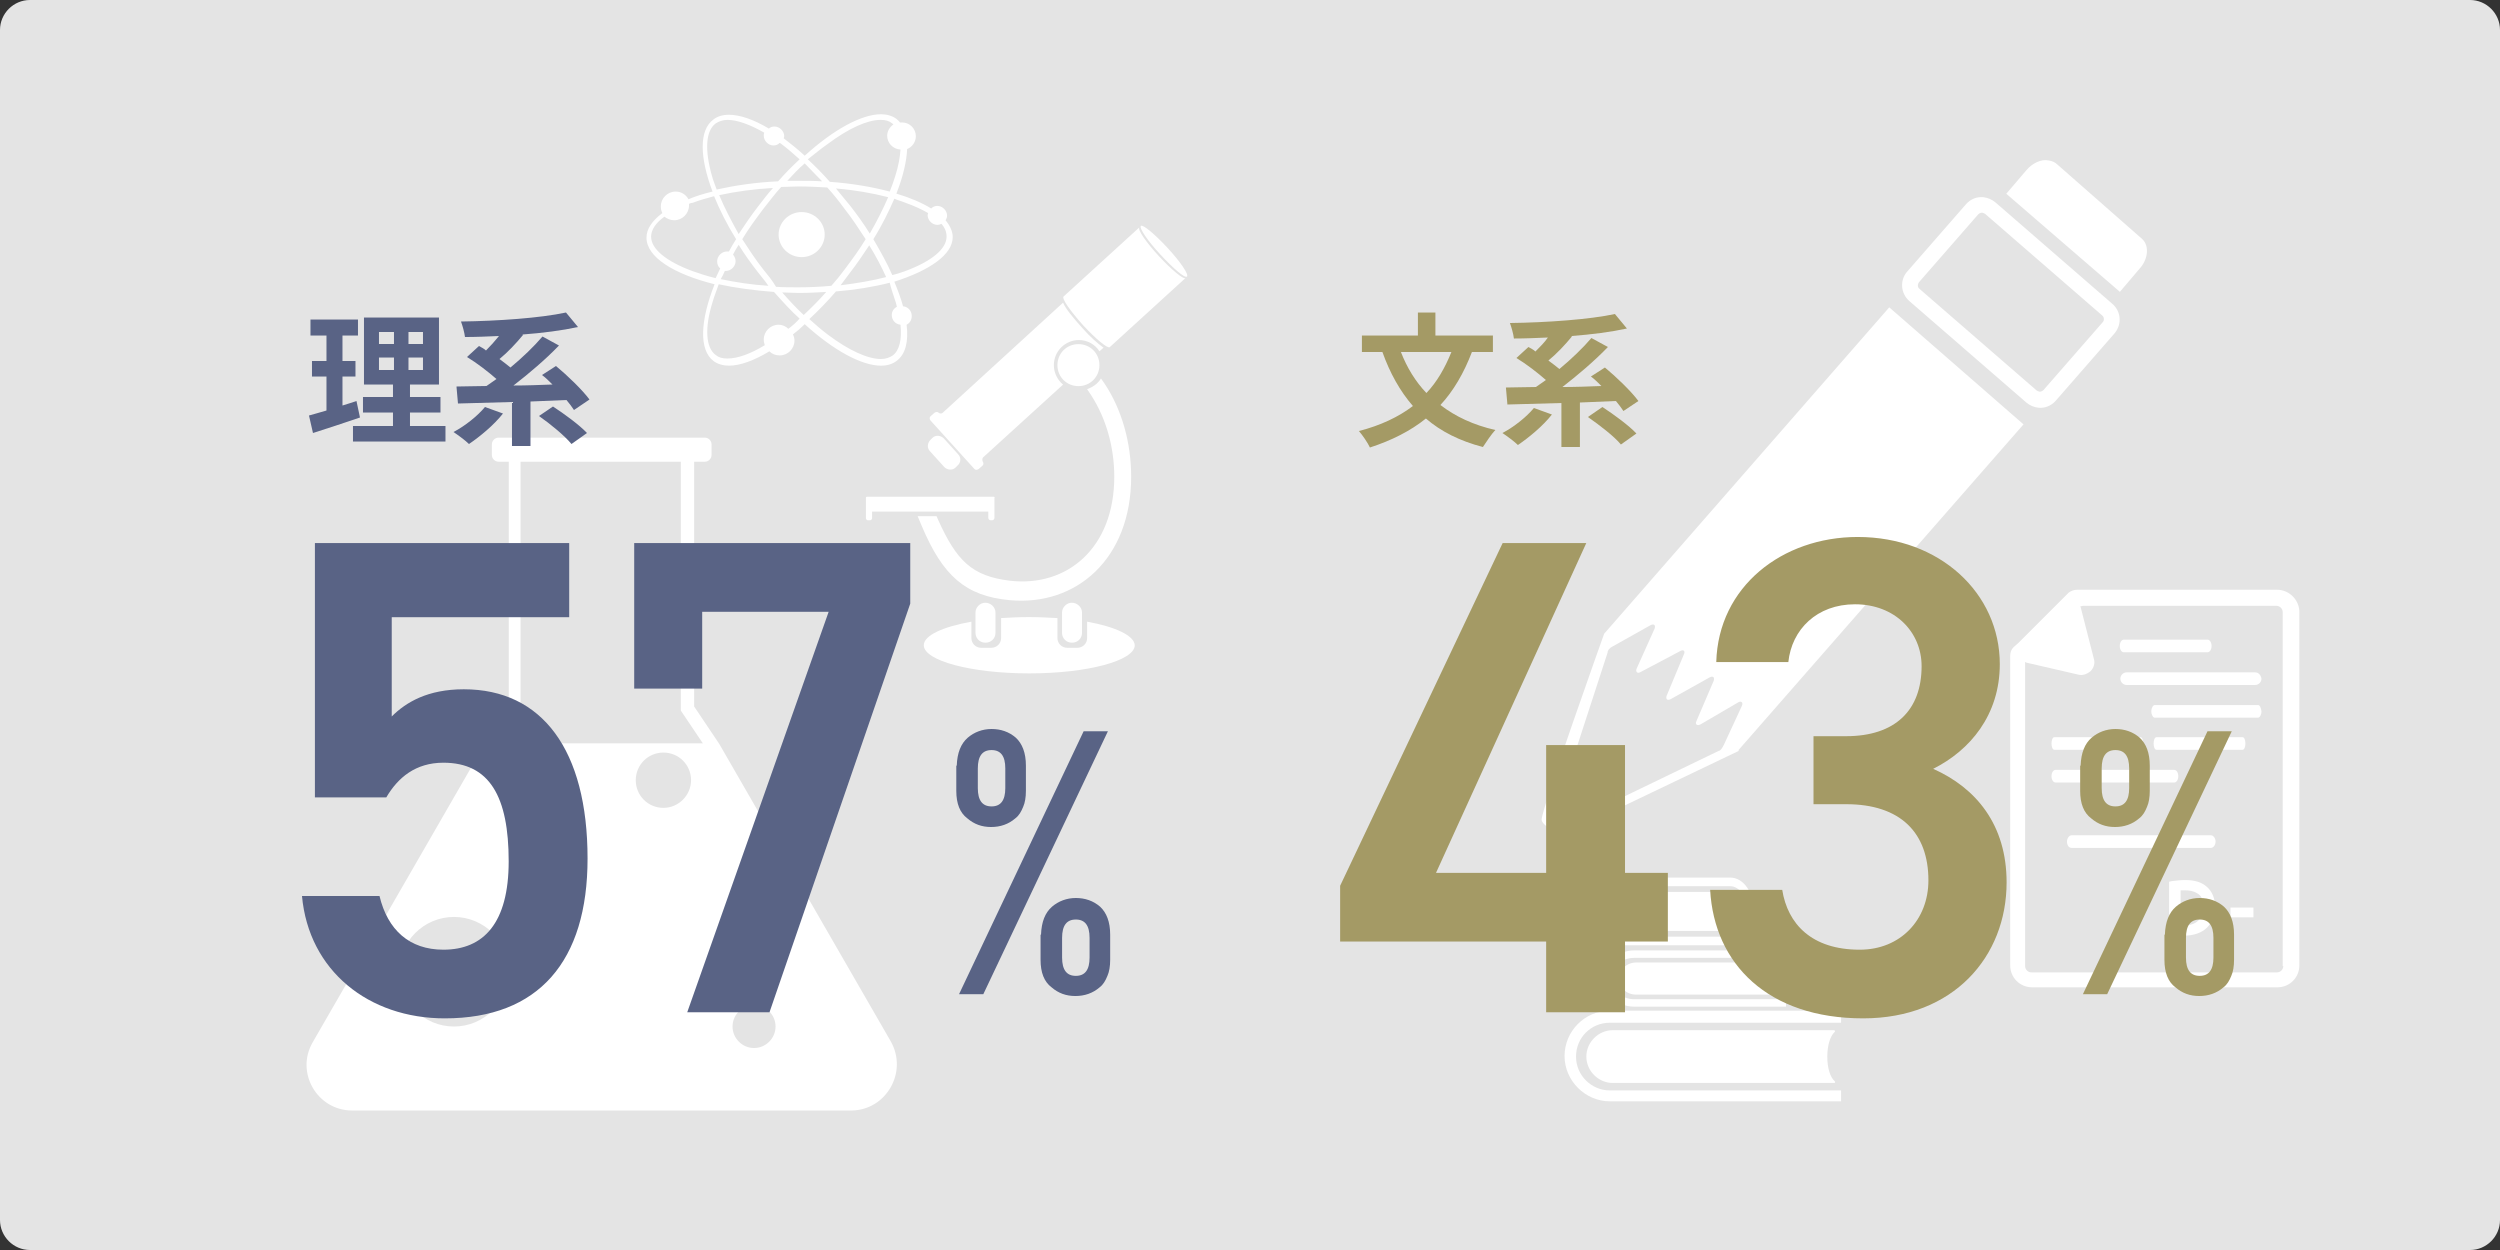 <?xml version="1.0" encoding="UTF-8"?>
<svg xmlns="http://www.w3.org/2000/svg" viewBox="0 0 500 250">
  <rect x="0" y="0" width="500" height="250" fill="#333333" stroke="none"/>
  <g id="back">
    <path d="M500,244c0,3.3-2.7,6-6,6H6c-3.3,0-6-2.7-6-6V6C0,2.7,2.7,0,6,0h488c3.3,0,6,2.7,6,6v238Z" style="fill: #e4e4e4; fill-rule: evenodd;"/>
  </g>
  <g id="graphics">
    <g>
      <g>
        <g>
          <path d="M191.515,93.099l-.41.41c-.614.614-1.639.512-2.253-.102l-2.868-3.175c-.614-.614-.512-1.639.102-2.253l.41-.41c.614-.614,1.639-.512,2.253.102l2.868,3.175c.614.614.614,1.639-.102,2.253Z" style="fill: #fff;"/>
          <path d="M233.505,49.573c2.56,2.765,4.301,5.326,3.892,5.735s-2.765-1.639-5.326-4.404c-2.56-2.765-4.301-5.326-3.892-5.735.41-.307,2.765,1.639,5.326,4.404Z" style="fill: #fff;"/>
          <path d="M231.764,51.212c-2.56-2.765-4.301-5.326-3.892-5.735l-15.157,13.826h0c-.41.41,1.331,2.868,3.892,5.735,2.56,2.765,4.916,4.711,5.326,4.404h0l15.157-13.826c-.41.307-2.765-1.639-5.326-4.404Z" style="fill: #fff;"/>
        </g>
        <path d="M196.636,91.46l15.977-14.543c-1.127-.922-1.843-2.356-1.843-3.892,0-2.765,2.253-5.018,5.018-5.018,1.741,0,3.277.922,4.097,2.253l.819-.717c-1.127-.819-2.663-2.151-4.199-3.892-1.843-2.048-3.38-3.892-3.892-5.121l-24.067,22.019c-.205.205-.614.205-.819,0s-.512-.205-.819,0l-.819.717c-.205.205-.205.512,0,.819l8.808,9.729c.205.205.512.205.819,0l.819-.717c.205-.205.205-.512,0-.819-.102-.307-.102-.614.102-.819Z" style="fill: #fff;"/>
        <path d="M219.884,73.026c0,2.356-1.843,4.199-4.199,4.199s-4.199-1.843-4.199-4.199c0-2.356,1.843-4.199,4.199-4.199s4.199,1.843,4.199,4.199Z" style="fill: #fff;"/>
        <path d="M220.191,75.689l.717,1.024c3.482,5.223,5.326,11.88,5.326,18.639,0,16.386-10.958,25.911-24.272,24.682-8.91-.819-13.416-4.916-17.615-14.85l-.819-1.946h3.789l.307.717c3.687,8.193,6.759,11.266,14.338,12.187,11.47,1.331,20.892-6.554,20.892-20.79,0-5.94-1.639-11.675-4.609-16.284l-.819-1.229c-.102,0,1.843-.512,2.765-2.151Z" style="fill: #fff;"/>
        <path d="M198.684,99.346h-25.296c-.102,0-.205.102-.205.205v4.097c0,.205.205.41.41.41h.41c.205,0,.41-.205.41-.41v-1.331h23.248v1.229c0,.307.205.512.512.512h.205c.307,0,.512-.205.512-.512v-3.892c.102-.205,0-.307-.205-.307Z" style="fill: #fff;"/>
        <path d="M197.046,120.546h0c1.127,0,2.048.922,2.048,1.946v4.097c0,1.127-.922,1.946-1.946,1.946h-.102c-1.127,0-1.946-.922-1.946-1.946v-4.097c0-1.024.922-1.946,1.946-1.946Z" style="fill: #fff;"/>
        <path d="M217.426,124.335v3.277c0,1.127-.922,1.946-1.946,1.946h-2.048c-1.127,0-1.946-.922-1.946-1.946v-3.994c-1.843-.102-3.789-.205-5.735-.205-1.946,0-3.789.102-5.53.205v3.994c0,1.127-.922,1.946-1.946,1.946h-2.048c-1.127,0-1.946-.922-1.946-1.946v-3.277c-5.735,1.024-9.524,2.765-9.524,4.711,0,3.072,9.422,5.633,21.097,5.633,11.675,0,21.097-2.56,21.097-5.633-.102-1.946-3.892-3.687-9.525-4.711Z" style="fill: #fff;"/>
        <path d="M214.354,120.546h0c1.127,0,2.048.922,2.048,1.946v4.097c0,1.127-.922,1.946-1.946,1.946h-.102c-1.127,0-1.946-.922-1.946-1.946v-4.097c-0-1.024.922-1.946,1.946-1.946Z" style="fill: #fff;"/>
      </g>
      <path d="M178.154,208.274l-34.309-59.502h0l-5.018-7.476v-48.954h2.151c.717,0,1.331-.614,1.331-1.331v-2.151c0-.717-.614-1.331-1.331-1.331h-41.273c-.717,0-1.331.614-1.331,1.331v2.151c0,.717.614,1.331,1.331,1.331h2.048v49.056l-5.018,7.476.102.102-34.309,59.502c-3.482,6.042.922,13.621,7.886,13.621h99.956c6.862-.102,11.266-7.681,7.783-13.826ZM90.795,205.304c-6.042,0-10.958-4.916-10.958-10.958s4.916-10.958,10.958-10.958c6.042,0,10.958,4.916,10.958,10.958 0,6.042-4.916,10.958-10.958,10.958ZM104.826,185.026c-2.151,0-3.892-1.741-3.892-3.892s1.741-3.892,3.892-3.892c2.151,0,3.892,1.741,3.892,3.892s-1.741,3.892-3.892,3.892ZM132.682,161.573c-3.072,0-5.53-2.458-5.53-5.53s2.458-5.53,5.53-5.53,5.53,2.458,5.53,5.53c0,2.97-2.458,5.53-5.53,5.53ZM99.705,148.669l4.404-6.554v-49.773h32.056v49.773l4.404,6.554h-40.863ZM150.809,209.605c-2.356,0-4.301-1.946-4.301-4.301s1.946-4.301,4.301-4.301,4.301,1.946,4.301,4.301-1.946,4.301-4.301,4.301Z" style="fill: #fff;"/>
      <g>
        <path d="M160.33,51.424c2.56,0,4.609-2.048,4.609-4.506s-2.048-4.506-4.609-4.506-4.609,2.048-4.609,4.506,2.048,4.506,4.609,4.506Z" style="fill: #fff;"/>
        <path d="M190.543,47.429c0-1.127-.512-2.253-1.434-3.38.205-.307.307-.614.307-.922,0-1.024-.922-1.946-1.946-1.946-.512,0-.922.205-1.229.512-1.843-1.127-4.199-2.151-6.964-2.97,1.331-3.38,2.048-6.452,2.151-8.91,1.024-.41,1.741-1.434,1.741-2.56,0-1.536-1.229-2.765-2.765-2.765h-.41c-.205-.307-.512-.512-.717-.717-.819-.614-1.946-.922-3.072-.922-3.892,0-9.524,3.072-15.26,8.296-1.434-1.331-2.868-2.458-4.199-3.482,0-.102.102-.307.102-.41,0-1.024-.922-1.946-1.946-1.946-.41,0-.819.102-1.127.41-3.072-1.843-5.838-2.765-7.988-2.765-1.229,0-2.253.307-3.072.922-2.97,2.151-2.765,7.681-.205,14.44-1.741.41-3.38.922-4.813,1.536-.512-.922-1.434-1.536-2.56-1.536-1.639,0-2.97,1.331-2.97,2.97,0,.512.102.922.307,1.331-2.048,1.536-3.175,3.175-3.175,4.916,0,3.892,5.428,7.271,13.621,9.32-2.868,7.271-3.175,13.109-.205,15.362.819.614,1.946.922,3.072.922,2.253,0,5.018-1.024,8.091-2.868.512.512,1.229.819,2.048.819,1.639,0,2.97-1.331,2.97-2.97,0-.41-.102-.819-.307-1.229.819-.614,1.639-1.331,2.356-2.048,5.735,5.223,11.368,8.296,15.26,8.296,1.229,0,2.253-.307,3.072-.922,1.843-1.331,2.458-3.892,2.048-7.271.614-.307,1.024-.922,1.024-1.741,0-1.024-.717-1.843-1.741-1.946-.41-1.536-1.024-3.175-1.741-4.916,7.067-2.253,11.675-5.428,11.675-8.91ZM181.12,40.568c1.741.614,3.277,1.331,4.506,2.048,0,.102-.102.307-.102.41,0,1.024.922,1.946,1.946,1.946.307,0,.614-.102.819-.205.717.819,1.024,1.639,1.024,2.56,0,2.458-2.97,4.916-8.193,6.862-.819.307-1.741.614-2.663.819-1.024-2.356-2.356-4.711-3.789-7.169,1.741-2.765,3.072-5.53,4.199-8.091.717.307,1.536.512,2.253.819ZM144.968,54.189h.205c1.024,0,1.946-.922,1.946-1.946,0-.512-.205-.922-.512-1.331.307-.614.717-1.331,1.127-1.946,1.127,1.843,2.458,3.687,3.892,5.53.717.922,1.434,1.741,2.048,2.663-3.38-.205-6.554-.717-9.524-1.331.307-.512.614-1.127.819-1.639ZM143.842,39.031c3.277-.717,6.964-1.229,10.753-1.434-1.024,1.127-1.946,2.356-2.97,3.687-1.434,1.843-2.663,3.687-3.892,5.53-1.536-2.765-2.868-5.326-3.892-7.783ZM152.649,53.882c-1.536-1.946-2.868-3.994-4.199-6.042,1.229-2.048,2.663-3.994,4.199-6.042,1.229-1.536,2.356-3.072,3.584-4.404,1.127,0,2.356-.102,3.482-.102,1.946,0,3.892.102,5.735.205,1.229,1.331,2.356,2.765,3.482,4.301,1.536,1.946,2.868,3.994,4.199,6.042-1.229,2.048-2.663,3.994-4.199,6.042-.819,1.127-1.741,2.253-2.663,3.277-2.151.205-4.404.307-6.657.307-1.434,0-2.97,0-4.404-.102-.717-1.229-1.639-2.356-2.56-3.482ZM167.192,37.7c3.789.307,7.271.922,10.446,1.741-1.024,2.356-2.253,4.813-3.687,7.271-1.127-1.843-2.458-3.687-3.892-5.53-1.024-1.229-1.946-2.356-2.868-3.482ZM169.957,54.598c1.434-1.843,2.663-3.687,3.892-5.53,1.331,2.151,2.458,4.301,3.38,6.35-2.765.717-5.838,1.229-9.115,1.639.614-.819,1.229-1.639,1.843-2.458ZM165.554,28.79c4.097-3.072,7.886-4.813,10.549-4.813,1.024,0,1.741.205,2.356.717.102.102.205.102.205.205-.717.512-1.229,1.331-1.229,2.253,0,1.434,1.127,2.663,2.663,2.765-.102,1.536-.41,3.277-1.024,5.223-.307,1.024-.717,2.151-1.127,3.175-3.482-.922-7.579-1.639-11.982-1.946-1.434-1.639-2.97-3.175-4.404-4.506,1.434-1.127,2.663-2.151,3.994-3.072ZM164.427,36.266c-1.536-.102-3.072-.102-4.609-.102h-2.356c1.127-1.229,2.253-2.458,3.482-3.482,1.127,1.127,2.253,2.356,3.482,3.584ZM143.125,24.694c.614-.41,1.434-.717,2.356-.717h0c1.946,0,4.506.922,7.374,2.56-.102.205-.102.41-.102.614,0,1.024.922,1.946,1.946,1.946.512,0,.922-.205,1.229-.512.102,0,.102.102.205.102,1.229.922,2.56,2.048,3.789,3.175-1.434,1.331-2.868,2.765-4.301,4.404-4.506.205-8.603.819-12.29,1.639-.307-.922-.717-1.843-.922-2.663-1.536-5.326-1.229-9.115.717-10.549ZM138.414,54.189c-5.223-1.946-8.193-4.404-8.193-6.862,0-1.331.922-2.765,2.663-3.994.512.41,1.229.717,1.946.717,1.639,0,2.97-1.331,2.97-2.97v-.307c.205-.102.41-.205.717-.205,1.331-.512,2.765-.922,4.301-1.331,1.127,2.765,2.56,5.633,4.404,8.603-.512.819-1.024,1.639-1.434,2.458h-.41c-1.024,0-1.946.922-1.946,1.946,0,.614.205,1.127.614,1.434-.307.614-.614,1.331-.922,1.946-1.741-.41-3.277-.922-4.711-1.434ZM157.668,65.762c-.512-.512-1.229-.819-1.946-.819-1.639,0-2.97,1.331-2.97,2.97,0,.41.102.819.205,1.127-2.868,1.741-5.428,2.663-7.476,2.663-1.024,0-1.741-.205-2.356-.717-1.946-1.434-2.253-5.326-.614-10.549.307-1.127.819-2.356,1.229-3.584,3.277.717,7.067,1.229,11.061,1.536,1.741,1.946,3.38,3.789,5.121,5.326-.717.819-1.434,1.434-2.253,2.048ZM156.439,58.49c1.127,0,2.151.102,3.277.102,1.843,0,3.789-.102,5.53-.205-1.434,1.639-2.97,3.175-4.506,4.609-1.434-1.331-2.868-2.868-4.301-4.506ZM179.175,60.538c.102.307.102.512.205.819-.614.307-1.024.922-1.024,1.639,0,1.024.717,1.843,1.741,1.946.307,2.97-.205,5.121-1.536,6.145-.614.41-1.434.717-2.356.717-2.663,0-6.452-1.741-10.549-4.813-1.229-.922-2.56-2.048-3.789-3.175,1.741-1.639,3.584-3.482,5.326-5.53,3.892-.307,7.579-.922,10.753-1.741.307,1.331.819,2.663,1.229,3.994Z" style="fill: #fff;"/>
      </g>
    </g>
    <g>
      <path d="M368.213,218.084h-46.239c-3.672,0-6.769-2.983-6.769-6.769s2.983-6.769,6.769-6.769h46.239v-2.409h-46.239c-5.048,0-9.064,4.131-9.064,9.064s4.131,9.064,9.064,9.064h46.239v-2.18Z" style="fill: #fff;"/>
      <path d="M365.459,211.315c0-2.18.574-4.131,1.492-4.934.115-.115,0-.344-.115-.344h-44.289c-2.868,0-5.278,2.409-5.278,5.278h0c0,2.868,2.409,5.278,5.278,5.278h44.289c.229,0,.229-.229.115-.344-.918-.803-1.492-2.639-1.492-4.934Z" style="fill: #fff;"/>
      <path d="M357.198,199.841h-30.405c-2.409,0-4.475-1.836-4.475-4.131s1.951-4.131,4.475-4.131h30.405v-1.492h-30.405c-3.327,0-5.966,2.524-5.966,5.622s2.639,5.622,5.966,5.622h30.405v-1.492Z" style="fill: #fff;"/>
      <path d="M355.477,195.71c0-1.377.459-2.524,1.033-2.983.115-.115,0-.229-.115-.229h-29.143c-1.951,0-3.442,1.492-3.442,3.213h0c0,1.836,1.492,3.213,3.442,3.213h29.143c.115,0,.229-.115.115-.229-.688-.459-1.033-1.606-1.033-2.983Z" style="fill: #fff;"/>
      <path d="M322.203,187.335h23.865c1.951,0,3.442-2.295,3.442-5.048s-1.606-5.048-3.442-5.048h-23.865v-1.721h23.865c2.639,0,4.704,2.983,4.704,6.769,0,3.786-2.065,6.769-4.704,6.769h-23.865v-1.721Z" style="fill: #fff;"/>
      <path d="M323.695,182.286c0-1.606-.344-3.098-.803-3.672-.115-.115,0-.229.115-.229h22.947c1.492,0,2.754,1.721,2.754,3.901h0c0,2.18-1.262,3.901-2.754,3.901h-22.947c-.115,0-.115-.115-.115-.229.459-.574.803-1.951.803-3.672Z" style="fill: #fff;"/>
    </g>
    <g>
      <path d="M441.51,127.932h-16.752c-.459,0-.803.574-.803,1.262s.344,1.262.803,1.262h16.752c.459,0,.803-.574.803-1.262s-.344-1.262-.803-1.262Z" style="fill: #fff;"/>
      <path d="M451.033,134.472h-25.701c-.688,0-1.262.574-1.262,1.262h0c0,.688.574,1.262,1.262,1.262h25.701c.688,0,1.262-.574,1.262-1.262h0c-.115-.688-.574-1.262-1.262-1.262Z" style="fill: #fff;"/>
      <path d="M451.606,141.012h-20.653c-.344,0-.688.574-.688,1.262s.344,1.262.688,1.262h20.653c.344,0,.688-.574.688-1.262-.115-.803-.344-1.262-.688-1.262Z" style="fill: #fff;"/>
      <path d="M428.085,147.437h-17.211c-.344,0-.574.574-.574,1.262s.229,1.262.574,1.262h17.211c.344,0,.574-.574.574-1.262s-.229-1.262-.574-1.262Z" style="fill: #fff;"/>
      <path d="M448.508,147.437h-17.211c-.344,0-.574.574-.574,1.262s.229,1.262.574,1.262h17.211c.344,0,.574-.574.574-1.262s-.229-1.262-.574-1.262Z" style="fill: #fff;"/>
      <path d="M434.855,153.977h-23.751c-.459,0-.803.574-.803,1.262s.344,1.262.803,1.262h23.751c.459,0,.803-.574.803-1.262s-.344-1.262-.803-1.262Z" style="fill: #fff;"/>
      <path d="M442.198,167.057h-27.881c-.459,0-.918.574-.918,1.262s.344,1.262.918,1.262h27.881c.459,0,.918-.574.918-1.262s-.459-1.262-.918-1.262Z" style="fill: #fff;"/>
      <path d="M455.393,117.949h-39.929c-.688,0-1.262.229-1.721.574q-.115.115-.229.229l-9.753,9.753-1.033.918c-.459.459-.688,1.033-.688,1.721v61.958c0,2.409,1.951,4.36,4.36,4.36h49.108c2.409,0,4.36-1.951,4.36-4.36v-70.908c-.115-2.295-2.065-4.245-4.475-4.245ZM456.655,193.217c0,.688-.574,1.262-1.262,1.262h-49.108c-.688,0-1.262-.574-1.262-1.262v-60.811q.115,0,.229.115l10.441,2.409c.803.229,1.721-.115,2.409-.688.688-.688.918-1.606.688-2.409l-2.639-10.326q0-.115-.115-.229c.229,0,.459-.115.574-.115h38.666c.688,0,1.262.574,1.262,1.262v70.793h.115Z" style="fill: #fff;"/>
      <g>
        <path d="M437.035,176.006c-.918,0-1.836.115-2.754.229l-.459.115v10.671h.459c.688.115,1.492.115,2.409.115,2.065,0,3.672-.574,4.704-1.606s1.606-2.524,1.606-4.245c0-1.606-.574-2.983-1.606-3.901-1.033-.918-2.409-1.377-4.36-1.377ZM436.92,185.071h-.803v-6.999h1.033c1.147,0,2.065.344,2.754.918.574.574.803,1.377.803,2.409-.115,2.295-1.377,3.672-3.786,3.672Z" style="fill: #fff;"/>
        <rect x="446.099" y="181.514" width="4.589" height="1.951" style="fill: #fff;"/>
      </g>
    </g>
    <g>
      <path d="M428.45,47.814h0l-16.981-14.916c-.459-.459-1.033-.688-1.721-.803-1.492-.344-3.327.574-4.475,1.951l-4.016,4.704,22.718,19.62,3.901-4.589c1.721-1.836,2.065-4.589.574-5.966Z" style="fill: #fff;"/>
      <path d="M377.851,61.468l-57.024,65.285s-12.506,34.995-12.506,37.175c0,1.147,3.672,3.327,5.163,2.639l34.306-16.407-.115-.115,57.024-65.171-26.848-23.406ZM348.363,141.21l-3.557,7.687c-.344.688-.688,1.262-1.033,1.262l-23.292,11.244-6.999-6.196,8.032-24.669c0-.459.344-.918,1.033-1.262l7.573-4.245c.688-.344,1.033,0,.803.688l-3.557,7.917c-.344.688.115,1.147.688.803l8.032-4.245c.574-.344,1.033,0,.688.688l-3.442,8.261c-.229.688.115,1.033.803.688l7.802-4.36c.688-.344,1.033,0,.803.688l-3.442,8.032c-.344.688.115,1.033.803.688l7.458-4.36c.688-.459,1.147-0.0.803.688Z" style="fill: #fff;"/>
      <path d="M422.483,60.78l-23.406-20.308c-.688-.574-1.492-.918-2.409-1.033-1.262-.115-2.524.344-3.442,1.377l-11.818,13.539c-1.492,1.721-1.262,4.36.459,5.852l23.406,20.308c.688.574,1.492.918,2.409,1.033,1.262.115,2.524-.344,3.442-1.377l11.818-13.539c1.492-1.836,1.262-4.36-.459-5.852ZM420.533,64.451l-11.818,13.539c-.344.344-.688.344-.803.344s-.344-.115-.574-.229l-23.406-20.308c-.459-.344-.459-.918-.115-1.377l11.818-13.539c.344-.344.688-.344.803-.344s.344.115.574.229l23.406,20.308c.459.344.459,1.033.115,1.377Z" style="fill: #fff;"/>
    </g>
    <g>
      <path d="M294.382,70.402c-1.6,4.2-3.7,7.8-6.3,10.6,3,2.3,6.6,4,11,5-.8.8-1.9,2.5-2.5,3.4-4.6-1.2-8.4-3.1-11.4-5.7-3.1,2.5-6.9,4.4-11.2,5.8-.4-.9-1.5-2.5-2.2-3.3,4.3-1.1,7.9-2.8,10.8-5-2.6-3-4.6-6.6-6.1-10.8h-4.1v-3.3h11.2v-4.6h3.5v4.6h11.5v3.3h-4.2ZM280.182,70.402c1.2,3.1,2.9,5.9,5.1,8.2,2.1-2.2,3.7-5,5-8.2h-10.1Z" style="fill: #a49a65;"/>
      <path d="M310.382,82.902c-1.8,2.3-4.6,4.6-6.8,6.1-.7-.7-2.2-1.8-3.1-2.4,2.3-1.2,4.8-3.2,6.3-5l3.6,1.3ZM324.682,82.202c-.4-.6-.9-1.3-1.5-2-2.4.1-4.8.2-7.2.3v8.9h-3.7v-8.8c-4,.1-7.8.2-10.8.3l-.3-3.4c1.8,0,3.8-.1,6-.1.6-.4,1.3-.9,2-1.4-1.6-1.4-3.9-3.2-5.9-4.4l2.4-2.2c.5.3,1,.5,1.4.9.9-.9,1.8-1.8,2.5-2.8-2.3.1-4.6.2-6.8.2-.1-.9-.5-2.3-.8-3.1,7.4-.1,15.9-.7,21-1.8l2.4,2.9c-3.2.7-7.1,1.2-11.1,1.5l.1.1c-1.4,1.7-3.1,3.5-4.7,4.8.8.6,1.6,1.2,2.2,1.7,2.4-2,4.7-4.2,6.4-6.2l3.3,1.8c-2.7,2.8-6,5.6-9.1,8,2.5,0,5.2-.1,7.8-.2-.7-.7-1.4-1.4-2.1-1.9l2.8-1.8c2.3,1.9,5.3,4.8,6.7,6.7l-3,2ZM320.482,81.402c2.3,1.5,5.3,3.7,6.8,5.3l-3.1,2.2c-1.3-1.6-4.3-3.9-6.6-5.5l2.9-2Z" style="fill: #a49a65;"/>
    </g>
    <g>
      <g>
        <path d="M71.995,83.502c-3.2,1.1-6.6,2.2-9.4,3.1l-.8-3.5c1-.3,2.2-.6,3.5-1v-6.8h-2.9v-3.1h2.9v-5.1h-3.2v-3.2h9.5v3.2h-3.1v5.1h2.6v3.1h-2.6v5.8c1-.3,1.9-.6,2.8-.9l.7,3.3ZM89.095,85.202v3.1h-18.5v-3.1h8v-2.7h-6v-3.1h6v-2.5h-5.8v-13.4h15v13.4h-5.8v2.5h6.1v3.1h-6.1v2.7h7.1ZM75.795,68.802h3v-2.4h-3v2.4ZM75.795,74.002h3v-2.5h-3v2.5ZM84.595,66.402h-2.9v2.4h2.9v-2.4ZM84.595,71.502h-2.9v2.5h2.9v-2.5Z" style="fill: #596385;"/>
        <path d="M100.595,82.702c-1.8,2.3-4.6,4.6-6.8,6.1-.7-.7-2.2-1.8-3.1-2.4,2.3-1.2,4.8-3.2,6.3-5l3.6,1.3ZM114.795,82.002c-.4-.6-.9-1.3-1.5-2-2.4.1-4.8.2-7.2.3v8.9h-3.7v-8.8c-4,.1-7.8.2-10.8.3l-.3-3.4c1.8,0,3.8-.1,6-.1.6-.4,1.3-.9,2-1.4-1.6-1.4-3.9-3.2-5.9-4.4l2.4-2.2c.5.3,1,.5,1.4.9.9-.9,1.8-1.9,2.6-2.9-2.3.1-4.6.2-6.8.2-.1-.9-.5-2.3-.8-3.1,7.4-.1,15.9-.7,21-1.8l2.4,2.9c-3.2.7-7.1,1.2-11.1,1.5l.1.1c-1.4,1.7-3.1,3.5-4.7,4.8.8.6,1.6,1.2,2.2,1.7,2.4-2,4.7-4.2,6.4-6.2l3.3,1.8c-2.7,2.8-6,5.6-9.1,8,2.5,0,5.2-.1,7.8-.2-.7-.7-1.4-1.4-2.1-1.9l2.8-1.8c2.3,1.9,5.3,4.8,6.7,6.7l-3.1,2.1ZM110.595,81.302c2.3,1.5,5.3,3.7,6.8,5.3l-3.1,2.2c-1.3-1.6-4.2-4-6.5-5.6l2.8-1.9Z" style="fill: #596385;"/>
      </g>
      <path d="M191.351,153.128c.092-2.565.824-4.397,2.198-5.588,1.282-1.099,2.931-1.74,4.763-1.74s3.481.55,4.855,1.74c1.282,1.191,2.015,3.023,2.015,5.588v5.038c0,1.282-.183,2.382-.55,3.206-.366.916-.824,1.74-1.557,2.29-1.374,1.191-3.023,1.74-4.855,1.74s-3.389-.55-4.763-1.74c-1.466-1.099-2.198-2.931-2.198-5.496v-5.038h.092ZM216.724,146.258h4.855l-24.915,52.578h-4.855l24.915-52.578ZM195.564,157.617c0,2.473.916,3.664,2.748,3.664s2.748-1.191,2.748-3.664v-3.939c0-2.473-.916-3.664-2.748-3.664s-2.748,1.191-2.748,3.664v3.939ZM208.205,186.928c.092-2.565.824-4.397,2.198-5.588,1.282-1.099,2.931-1.74,4.763-1.74s3.481.55,4.855,1.74c1.282,1.191,2.015,3.023,2.015,5.588v5.038c0,1.282-.183,2.382-.55,3.206-.366.916-.824,1.74-1.557,2.29-1.374,1.191-3.023,1.74-4.855,1.74s-3.389-.55-4.763-1.74c-1.466-1.099-2.198-2.931-2.198-5.496v-5.038h.092ZM212.419,191.508c0,2.473.916,3.664,2.748,3.664s2.748-1.191,2.748-3.664v-3.939c0-2.473-.916-3.664-2.748-3.664s-2.748,1.191-2.748,3.664v3.939Z" style="fill: #596385;"/>
      <g style="isolation: isolate;">
        <path d="M77.26,159.478h-14.278v-50.859h50.858v14.823h-35.492v19.854c2.855-2.855,7.207-5.439,14.415-5.439,15.638,0,24.749,12.104,24.749,33.861,0,20.533-9.791,31.956-28.557,31.956-15.23,0-27.197-9.519-28.558-24.478h15.503c1.632,6.8,5.983,10.743,12.782,10.743,8.023,0,13.055-5.304,13.055-17.679,0-12.918-3.808-19.718-13.055-19.718-5.575,0-9.111,2.992-11.423,6.936Z" style="fill: #596385;"/>
        <path d="M126.839,137.72v-29.101h55.211v12.103l-28.149,81.728h-16.454l28.285-80.096h-25.294v15.366h-13.599Z" style="fill: #596385;"/>
      </g>
    </g>
    <g>
      <path d="M416.124,153.128c.092-2.565.824-4.397,2.198-5.588,1.282-1.099,2.931-1.74,4.763-1.74s3.481.55,4.855,1.74c1.282,1.191,2.015,3.023,2.015,5.588v5.038c0,1.282-.183,2.382-.55,3.206-.366.916-.824,1.74-1.557,2.29-1.374,1.191-3.023,1.74-4.855,1.74s-3.389-.55-4.763-1.74c-1.466-1.099-2.198-2.931-2.198-5.496v-5.038h.092ZM441.497,146.258h4.855l-24.915,52.578h-4.855l24.915-52.578ZM420.338,157.617c0,2.473.916,3.664,2.748,3.664s2.748-1.191,2.748-3.664v-3.939c0-2.473-.916-3.664-2.748-3.664s-2.748,1.191-2.748,3.664v3.939ZM432.979,186.928c.092-2.565.824-4.397,2.198-5.588,1.282-1.099,2.931-1.74,4.763-1.74s3.481.55,4.855,1.74c1.282,1.191,2.015,3.023,2.015,5.588v5.038c0,1.282-.183,2.382-.55,3.206-.366.916-.824,1.74-1.557,2.29-1.374,1.191-3.023,1.74-4.855,1.74s-3.389-.55-4.763-1.74c-1.466-1.099-2.198-2.931-2.198-5.496v-5.038h.092ZM437.192,191.508c0,2.473.916,3.664,2.748,3.664s2.748-1.191,2.748-3.664v-3.939c0-2.473-.916-3.664-2.748-3.664s-2.748,1.191-2.748,3.664v3.939Z" style="fill: #a49a65;"/>
      <g style="isolation: isolate;">
        <path d="M317.254,108.619l-30.053,65.954h22.029v-25.565h15.774v25.565h8.567v13.734h-8.567v14.143h-15.774v-14.143h-41.204v-11.15l32.501-68.538h16.727Z" style="fill: #a49a65;"/>
        <path d="M362.698,147.238h6.527c9.791,0,15.095-5.167,15.095-14.006,0-6.8-5.304-12.375-13.326-12.375-7.615,0-12.647,5.031-13.327,11.559h-14.414c.408-15.094,13.19-25.021,28.285-25.021,16.454,0,28.421,11.287,28.421,25.43,0,10.199-5.983,17.271-13.327,20.941,8.567,3.809,14.688,11.151,14.688,22.71,0,14.823-10.607,27.197-28.693,27.197-19.038,0-29.781-10.879-30.598-25.701h14.415c1.088,6.8,5.848,11.967,15.503,11.967,8.158,0,13.734-5.983,13.734-13.87,0-9.52-5.576-15.23-16.455-15.23h-6.527v-13.6Z" style="fill: #a49a65;"/>
      </g>
    </g>
  </g>
</svg>